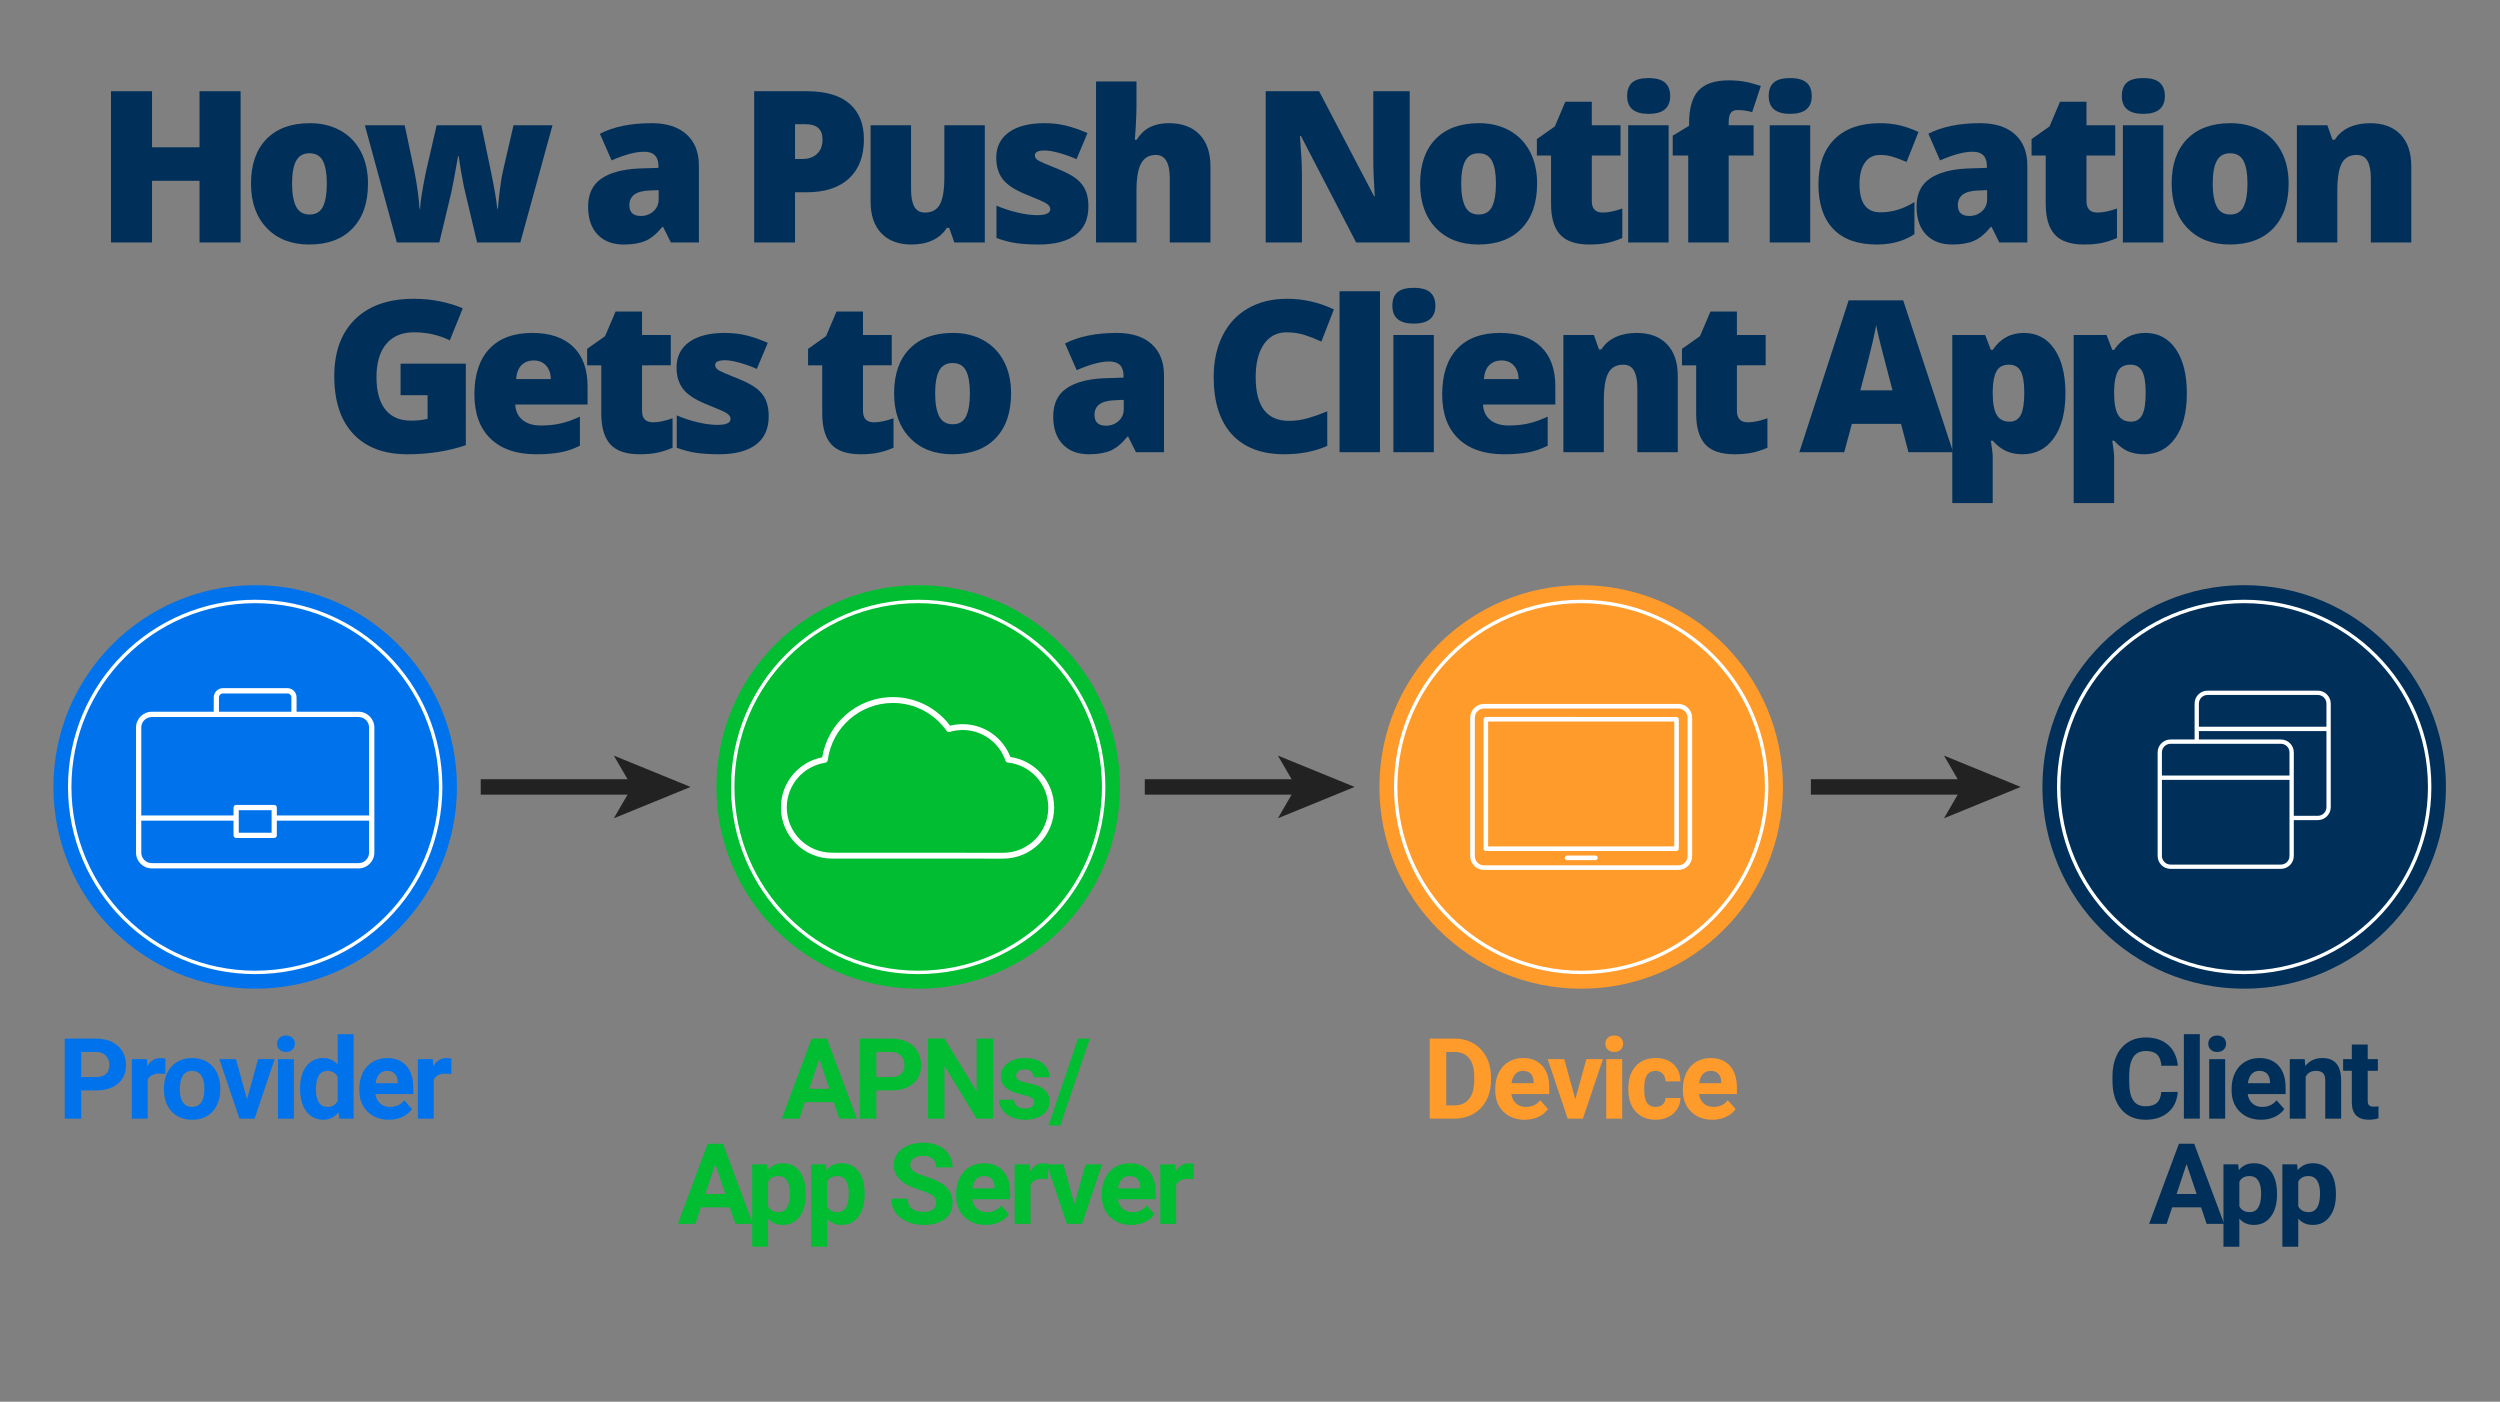 <?xml version="1.0" encoding="UTF-8" standalone="no"?>
<svg
   xmlns:dc="http://purl.org/dc/elements/1.1/"
   xmlns:cc="http://creativecommons.org/ns#"
   xmlns:rdf="http://www.w3.org/1999/02/22-rdf-syntax-ns#"
   xmlns:svg="http://www.w3.org/2000/svg"
   xmlns="http://www.w3.org/2000/svg"
   viewBox="0 0 1090.667 611.531"
   height="611.531"
   width="1090.667"
   xml:space="preserve"
   id="svg2"
   version="1.1"><rect x="0" y="0" width="1090.667" height="611.531" fill="#808080" stroke="none"/><defs
     id="defs6"><clipPath
       id="clipPath22"
       clipPathUnits="userSpaceOnUse"><path
         id="path20"
         d="M 0,458.648 H 818 V 0 H 0 Z" /></clipPath></defs><g
     transform="matrix(1.333,0,0,-1.333,0,611.531)"
     id="g10"><g
       transform="translate(78.741,379.414)"
       id="g12"><path
         id="path14"
         style="fill:#003059;fill-opacity:1;fill-rule:nonzero;stroke:none"
         d="M 0,0 H -13.44 V 20.178 H -28.98 V 0 h -13.44 v 49.496 h 13.44 v -18.35 h 15.54 v 18.35 H 0 Z" /></g><g
       id="g16"><g
         clip-path="url(#clipPath22)"
         id="g18"><g
           transform="translate(95.588,398.678)"
           id="g24"><path
             id="path26"
             style="fill:#003059;fill-opacity:1;fill-rule:nonzero;stroke:none"
             d="m 0,0 c 0,-3.296 0.44,-5.806 1.32,-7.533 0.881,-1.726 2.359,-2.59 4.435,-2.59 2.054,0 3.504,0.864 4.35,2.59 0.847,1.727 1.27,4.237 1.27,7.533 0,3.272 -0.429,5.744 -1.286,7.414 C 9.231,9.084 7.764,9.919 5.687,9.919 3.656,9.919 2.201,9.09 1.32,7.431 0.44,5.772 0,3.295 0,0 m 24.85,0 c 0,-6.275 -1.688,-11.167 -5.062,-14.676 -3.374,-3.51 -8.097,-5.265 -14.168,-5.265 -5.823,0 -10.456,1.795 -13.898,5.383 -3.442,3.589 -5.162,8.441 -5.162,14.558 0,6.251 1.687,11.109 5.061,14.574 3.374,3.465 8.108,5.197 14.202,5.197 3.769,0 7.098,-0.801 9.987,-2.403 2.889,-1.603 5.118,-3.9 6.687,-6.89 C 24.065,7.487 24.85,3.995 24.85,0" /></g><g
           transform="translate(156.143,379.414)"
           id="g28"><path
             id="path30"
             style="fill:#003059;fill-opacity:1;fill-rule:nonzero;stroke:none"
             d="M 0,0 -4.333,18.282 -5.349,23.8 -6.026,28.235 H -6.229 C -7.335,21.916 -8.08,17.932 -8.464,16.284 L -12.357,0 h -13.914 l -10.462,38.358 h 13.034 l 3.115,-14.727 c 0.993,-5.056 1.568,-9.254 1.727,-12.594 h 0.203 c 0.068,2.076 0.688,6.026 1.862,11.849 l 3.555,15.472 H 1.388 l 3.25,-15.675 c 1.038,-4.989 1.693,-8.87 1.964,-11.646 h 0.203 c 0.135,1.715 0.361,3.854 0.677,6.415 0.316,2.562 0.665,4.621 1.049,6.179 l 3.386,14.727 H 24.68 L 14.151,0 Z" /></g><g
           transform="translate(209.745,388.081)"
           id="g32"><path
             id="path34"
             style="fill:#003059;fill-opacity:1;fill-rule:nonzero;stroke:none"
             d="m 0,0 c 1.602,0 2.973,0.508 4.113,1.523 1.139,1.016 1.71,2.336 1.71,3.961 v 2.98 L 2.776,8.328 C -1.58,8.17 -3.758,6.568 -3.758,3.521 -3.758,1.173 -2.505,0 0,0 M 9.818,-8.667 7.279,-3.589 H 7.008 c -1.783,-2.212 -3.6,-3.724 -5.451,-4.536 -1.851,-0.813 -4.244,-1.219 -7.177,-1.219 -3.611,0 -6.455,1.083 -8.531,3.25 -2.078,2.167 -3.115,5.214 -3.115,9.141 0,4.085 1.422,7.126 4.266,9.124 2.843,1.997 6.962,3.12 12.356,3.369 l 6.399,0.203 v 0.541 c 0,3.16 -1.557,4.74 -4.672,4.74 -2.799,0 -6.354,-0.948 -10.664,-2.844 l -3.826,8.735 c 4.469,2.302 10.111,3.453 16.928,3.453 4.92,0 8.729,-1.219 11.426,-3.657 2.697,-2.437 4.046,-5.845 4.046,-10.224 V -8.667 Z" /></g><g
           transform="translate(260.198,406.735)"
           id="g36"><path
             id="path38"
             style="fill:#003059;fill-opacity:1;fill-rule:nonzero;stroke:none"
             d="m 0,0 h 2.438 c 2.008,0 3.605,0.564 4.79,1.693 1.185,1.128 1.777,2.685 1.777,4.672 0,3.34 -1.85,5.01 -5.551,5.01 H 0 Z m 22.548,6.433 c 0,-5.53 -1.631,-9.801 -4.892,-12.814 -3.262,-3.014 -7.894,-4.52 -13.898,-4.52 H 0 v -16.42 H -13.373 V 22.175 H 3.758 c 6.252,0 10.947,-1.365 14.084,-4.096 3.137,-2.731 4.706,-6.614 4.706,-11.646" /></g><g
           transform="translate(312.323,379.414)"
           id="g40"><path
             id="path42"
             style="fill:#003059;fill-opacity:1;fill-rule:nonzero;stroke:none"
             d="m 0,0 -1.659,4.773 h -0.779 c -1.106,-1.76 -2.646,-3.109 -4.621,-4.045 -1.975,-0.936 -4.294,-1.405 -6.957,-1.405 -4.221,0 -7.505,1.224 -9.852,3.673 -2.348,2.449 -3.521,5.908 -3.521,10.377 v 24.985 h 13.238 V 17.401 c 0,-2.505 0.355,-4.401 1.066,-5.687 0.711,-1.287 1.879,-1.93 3.504,-1.93 2.279,0 3.904,0.897 4.875,2.692 0.97,1.794 1.456,4.824 1.456,9.089 V 38.358 H 9.987 L 9.987,0 Z" /></g><g
           transform="translate(356.22,391.196)"
           id="g44"><path
             id="path46"
             style="fill:#003059;fill-opacity:1;fill-rule:nonzero;stroke:none"
             d="m 0,0 c 0,-4.108 -1.399,-7.211 -4.198,-9.311 -2.799,-2.098 -6.816,-3.148 -12.052,-3.148 -2.844,0 -5.315,0.152 -7.415,0.457 -2.099,0.305 -4.243,0.863 -6.432,1.676 V 0.271 c 2.054,-0.903 4.305,-1.648 6.754,-2.235 2.449,-0.587 4.633,-0.88 6.551,-0.88 2.866,0 4.3,0.655 4.3,1.964 0,0.677 -0.401,1.28 -1.202,1.811 -0.802,0.53 -3.132,1.563 -6.991,3.098 -3.521,1.444 -5.982,3.086 -7.38,4.926 -1.4,1.839 -2.1,4.169 -2.1,6.99 0,3.566 1.377,6.343 4.131,8.329 2.753,1.986 6.646,2.979 11.68,2.979 2.527,0 4.903,-0.276 7.126,-0.829 2.223,-0.554 4.531,-1.361 6.923,-2.421 l -3.588,-8.531 c -1.76,0.789 -3.623,1.461 -5.586,2.014 -1.964,0.553 -3.566,0.829 -4.808,0.829 -2.166,0 -3.25,-0.53 -3.25,-1.591 0,-0.655 0.378,-1.213 1.135,-1.676 0.756,-0.463 2.939,-1.404 6.55,-2.826 2.686,-1.107 4.689,-2.19 6.01,-3.251 C -2.522,7.91 -1.552,6.664 -0.931,5.23 -0.31,3.797 0,2.053 0,0" /></g><g
           transform="translate(382.852,379.414)"
           id="g48"><path
             id="path50"
             style="fill:#003059;fill-opacity:1;fill-rule:nonzero;stroke:none"
             d="m 0,0 v 20.922 c 0,5.146 -1.523,7.72 -4.57,7.72 -2.167,0 -3.764,-0.91 -4.791,-2.726 -1.027,-1.817 -1.54,-4.836 -1.54,-9.056 V 0 h -13.238 v 52.678 h 13.238 v -7.482 c 0,-3.385 -0.181,-7.244 -0.542,-11.578 h 0.61 c 1.263,1.986 2.764,3.385 4.502,4.198 1.738,0.812 3.758,1.219 6.06,1.219 4.288,0 7.623,-1.236 10.004,-3.707 2.381,-2.472 3.572,-5.931 3.572,-10.377 V 0 Z" /></g><g
           transform="translate(461.372,379.414)"
           id="g52"><path
             id="path54"
             style="fill:#003059;fill-opacity:1;fill-rule:nonzero;stroke:none"
             d="m 0,0 h -17.537 l -18.079,34.871 h -0.305 c 0.429,-5.485 0.644,-9.672 0.644,-12.56 V 0 h -11.85 v 49.496 h 17.47 l 18.011,-34.397 h 0.203 c -0.317,4.988 -0.474,8.994 -0.474,12.019 V 49.496 H 0 Z" /></g><g
           transform="translate(478.219,398.678)"
           id="g56"><path
             id="path58"
             style="fill:#003059;fill-opacity:1;fill-rule:nonzero;stroke:none"
             d="m 0,0 c 0,-3.296 0.44,-5.806 1.32,-7.533 0.881,-1.726 2.359,-2.59 4.436,-2.59 2.054,0 3.504,0.864 4.35,2.59 0.846,1.727 1.27,4.237 1.27,7.533 0,3.272 -0.43,5.744 -1.287,7.414 C 9.231,9.084 7.765,9.919 5.688,9.919 3.657,9.919 2.201,9.09 1.32,7.431 0.44,5.772 0,3.295 0,0 m 24.85,0 c 0,-6.275 -1.688,-11.167 -5.061,-14.676 -3.375,-3.51 -8.098,-5.265 -14.169,-5.265 -5.823,0 -10.456,1.795 -13.897,5.383 -3.443,3.589 -5.163,8.441 -5.163,14.558 0,6.251 1.687,11.109 5.061,14.574 3.374,3.465 8.108,5.197 14.202,5.197 3.77,0 7.099,-0.801 9.988,-2.403 2.888,-1.603 5.117,-3.9 6.686,-6.89 C 24.065,7.487 24.85,3.995 24.85,0" /></g><g
           transform="translate(524.555,389.198)"
           id="g60"><path
             id="path62"
             style="fill:#003059;fill-opacity:1;fill-rule:nonzero;stroke:none"
             d="M 0,0 C 1.782,0 3.915,0.44 6.398,1.32 V -8.329 C 4.615,-9.096 2.916,-9.644 1.303,-9.97 c -1.614,-0.327 -3.504,-0.491 -5.67,-0.491 -4.447,0 -7.652,1.088 -9.615,3.267 -1.964,2.177 -2.946,5.524 -2.946,10.038 v 15.81 h -4.638 v 5.383 l 5.891,4.164 3.419,8.058 h 8.667 v -7.685 h 9.411 v -9.92 H -3.589 V 3.724 C -3.589,1.241 -2.393,0 0,0" /></g><path
           id="path64"
           style="fill:#003059;fill-opacity:1;fill-rule:nonzero;stroke:none"
           d="M 546.107,379.414 H 532.87 v 38.358 h 13.237 z m -13.575,47.905 c 0,1.986 0.553,3.464 1.658,4.435 1.107,0.97 2.89,1.456 5.35,1.456 2.46,0 4.254,-0.497 5.383,-1.49 1.129,-0.993 1.692,-2.46 1.692,-4.401 0,-3.882 -2.358,-5.823 -7.075,-5.823 -4.672,0 -7.008,1.941 -7.008,5.823" /><path
           id="path66"
           style="fill:#003059;fill-opacity:1;fill-rule:nonzero;stroke:none"
           d="m 592.443,379.414 h -13.237 v 38.358 h 13.237 z m -13.575,47.905 c 0,1.986 0.553,3.464 1.658,4.435 1.106,0.97 2.889,1.456 5.35,1.456 2.46,0 4.254,-0.497 5.383,-1.49 1.128,-0.993 1.692,-2.46 1.692,-4.401 0,-3.882 -2.358,-5.823 -7.075,-5.823 -4.672,0 -7.008,1.941 -7.008,5.823 m -4.943,-19.466 h -8.159 v -28.439 h -13.238 v 28.439 h -5.078 v 6.5 l 5.35,3.25 v 0.643 c 0,5.055 1.032,8.689 3.097,10.901 2.065,2.212 5.377,3.318 9.937,3.318 1.76,0 3.424,-0.135 4.993,-0.406 1.569,-0.271 3.391,-0.745 5.468,-1.422 l -2.844,-8.566 c -1.625,0.451 -3.217,0.678 -4.773,0.678 -1.016,0 -1.756,-0.311 -2.218,-0.932 -0.463,-0.621 -0.694,-1.63 -0.694,-3.029 v -1.016 h 8.159 z" /><g
           transform="translate(614.269,378.737)"
           id="g68"><path
             id="path70"
             style="fill:#003059;fill-opacity:1;fill-rule:nonzero;stroke:none"
             d="m 0,0 c -6.275,0 -11.032,1.693 -14.271,5.079 -3.239,3.385 -4.858,8.249 -4.858,14.591 0,6.365 1.749,11.296 5.248,14.794 3.498,3.499 8.475,5.248 14.93,5.248 4.446,0 8.634,-0.971 12.56,-2.911 L 9.716,27.017 c -1.603,0.699 -3.081,1.257 -4.435,1.675 -1.354,0.418 -2.765,0.627 -4.232,0.627 -2.145,0 -3.803,-0.836 -4.977,-2.506 -1.174,-1.67 -1.76,-4.028 -1.76,-7.075 0,-6.14 2.268,-9.209 6.805,-9.209 3.881,0 7.606,1.128 11.172,3.386 V 3.386 C 8.881,1.128 4.784,0 0,0" /></g><g
           transform="translate(644.523,388.081)"
           id="g72"><path
             id="path74"
             style="fill:#003059;fill-opacity:1;fill-rule:nonzero;stroke:none"
             d="m 0,0 c 1.603,0 2.974,0.508 4.113,1.523 1.14,1.016 1.71,2.336 1.71,3.961 v 2.98 L 2.776,8.328 C -1.58,8.17 -3.758,6.568 -3.758,3.521 -3.758,1.173 -2.506,0 0,0 M 9.817,-8.667 7.278,-3.589 H 7.008 C 5.225,-5.801 3.407,-7.313 1.558,-8.125 -0.294,-8.938 -2.687,-9.344 -5.62,-9.344 c -3.611,0 -6.455,1.083 -8.531,3.25 -2.078,2.167 -3.116,5.214 -3.116,9.141 0,4.085 1.422,7.126 4.267,9.124 2.844,1.997 6.962,3.12 12.356,3.369 l 6.399,0.203 v 0.541 c 0,3.16 -1.557,4.74 -4.672,4.74 -2.799,0 -6.354,-0.948 -10.664,-2.844 l -3.825,8.735 c 4.468,2.302 10.11,3.453 16.927,3.453 4.919,0 8.729,-1.219 11.426,-3.657 2.697,-2.437 4.045,-5.845 4.045,-10.224 V -8.667 Z" /></g><g
           transform="translate(686.457,389.198)"
           id="g76"><path
             id="path78"
             style="fill:#003059;fill-opacity:1;fill-rule:nonzero;stroke:none"
             d="M 0,0 C 1.782,0 3.915,0.44 6.398,1.32 V -8.329 C 4.615,-9.096 2.916,-9.644 1.303,-9.97 c -1.614,-0.327 -3.504,-0.491 -5.67,-0.491 -4.447,0 -7.652,1.088 -9.615,3.267 -1.964,2.177 -2.946,5.524 -2.946,10.038 v 15.81 h -4.638 v 5.383 l 5.891,4.164 3.419,8.058 h 8.667 v -7.685 h 9.411 v -9.92 H -3.589 V 3.724 C -3.589,1.241 -2.393,0 0,0" /></g><path
           id="path80"
           style="fill:#003059;fill-opacity:1;fill-rule:nonzero;stroke:none"
           d="m 708.01,379.414 h -13.237 v 38.358 h 13.237 z m -13.575,47.905 c 0,1.986 0.552,3.464 1.658,4.435 1.106,0.97 2.889,1.456 5.349,1.456 2.46,0 4.254,-0.497 5.383,-1.49 1.129,-0.993 1.693,-2.46 1.693,-4.401 0,-3.882 -2.359,-5.823 -7.076,-5.823 -4.671,0 -7.007,1.941 -7.007,5.823" /><g
           transform="translate(724.18,398.678)"
           id="g82"><path
             id="path84"
             style="fill:#003059;fill-opacity:1;fill-rule:nonzero;stroke:none"
             d="m 0,0 c 0,-3.296 0.44,-5.806 1.32,-7.533 0.881,-1.726 2.359,-2.59 4.436,-2.59 2.054,0 3.504,0.864 4.35,2.59 0.846,1.727 1.27,4.237 1.27,7.533 0,3.272 -0.43,5.744 -1.287,7.414 C 9.231,9.084 7.765,9.919 5.688,9.919 3.657,9.919 2.201,9.09 1.32,7.431 0.44,5.772 0,3.295 0,0 m 24.85,0 c 0,-6.275 -1.688,-11.167 -5.061,-14.676 -3.375,-3.51 -8.098,-5.265 -14.169,-5.265 -5.823,0 -10.456,1.795 -13.897,5.383 -3.443,3.589 -5.163,8.441 -5.163,14.558 0,6.251 1.687,11.109 5.061,14.574 3.374,3.465 8.108,5.197 14.202,5.197 3.77,0 7.099,-0.801 9.988,-2.403 2.888,-1.603 5.117,-3.9 6.686,-6.89 C 24.065,7.487 24.85,3.995 24.85,0" /></g><g
           transform="translate(775.932,379.414)"
           id="g86"><path
             id="path88"
             style="fill:#003059;fill-opacity:1;fill-rule:nonzero;stroke:none"
             d="m 0,0 v 20.922 c 0,2.551 -0.366,4.474 -1.1,5.773 -0.734,1.297 -1.913,1.947 -3.538,1.947 -2.234,0 -3.848,-0.892 -4.841,-2.675 -0.994,-1.783 -1.49,-4.842 -1.49,-9.175 V 0 h -13.237 v 38.358 h 9.987 l 1.659,-4.74 h 0.779 c 1.129,1.805 2.691,3.16 4.689,4.063 1.997,0.902 4.293,1.354 6.889,1.354 4.243,0 7.544,-1.23 9.903,-3.69 2.358,-2.461 3.537,-5.925 3.537,-10.394 L 13.237,0 Z" /></g><g
           transform="translate(131.102,339.748)"
           id="g90"><path
             id="path92"
             style="fill:#003059;fill-opacity:1;fill-rule:nonzero;stroke:none"
             d="m 0,0 h 21.362 v -26.678 c -5.8,-1.986 -12.176,-2.979 -19.128,-2.979 -7.629,0 -13.525,2.212 -17.689,6.636 -4.164,4.423 -6.246,10.731 -6.246,18.924 0,7.99 2.279,14.208 6.839,18.655 4.558,4.446 10.946,6.669 19.161,6.669 3.115,0 6.055,-0.293 8.82,-0.88 2.764,-0.587 5.173,-1.332 7.228,-2.235 L 16.115,7.617 c -3.567,1.761 -7.482,2.641 -11.748,2.641 -3.905,0 -6.923,-1.27 -9.056,-3.809 -2.133,-2.539 -3.199,-6.167 -3.199,-10.884 0,-4.627 0.965,-8.154 2.894,-10.58 1.93,-2.426 4.711,-3.639 8.346,-3.639 1.985,0 3.814,0.191 5.484,0.575 v 7.753 H 0 Z" /></g><g
           transform="translate(174.662,340.797)"
           id="g94"><path
             id="path96"
             style="fill:#003059;fill-opacity:1;fill-rule:nonzero;stroke:none"
             d="M 0,0 C -1.558,0 -2.861,-0.491 -3.91,-1.473 -4.96,-2.455 -5.575,-3.995 -5.755,-6.094 H 5.62 C 5.574,-4.243 5.05,-2.765 4.045,-1.659 3.041,-0.553 1.693,0 0,0 m 0.779,-30.707 c -6.388,0 -11.348,1.699 -14.88,5.096 -3.532,3.396 -5.298,8.232 -5.298,14.507 0,6.477 1.636,11.448 4.909,14.913 3.272,3.464 7.944,5.196 14.016,5.196 5.778,0 10.241,-1.506 13.39,-4.519 3.148,-3.013 4.722,-7.352 4.722,-13.017 v -5.891 H -6.026 c 0.089,-2.144 0.874,-3.826 2.353,-5.044 1.478,-1.22 3.492,-1.829 6.043,-1.829 2.324,0 4.463,0.22 6.415,0.66 1.952,0.441 4.068,1.191 6.348,2.252 v -9.513 c -2.077,-1.062 -4.22,-1.795 -6.432,-2.201 -2.213,-0.406 -4.853,-0.61 -7.922,-0.61" /></g><g
           transform="translate(213.718,320.552)"
           id="g98"><path
             id="path100"
             style="fill:#003059;fill-opacity:1;fill-rule:nonzero;stroke:none"
             d="M 0,0 C 1.783,0 3.916,0.44 6.399,1.32 V -8.329 C 4.616,-9.096 2.917,-9.644 1.304,-9.97 c -1.615,-0.327 -3.505,-0.491 -5.671,-0.491 -4.447,0 -7.652,1.088 -9.615,3.267 -1.964,2.177 -2.945,5.524 -2.945,10.038 v 15.81 h -4.638 v 5.383 l 5.89,4.164 3.42,8.058 h 8.667 v -7.685 h 9.411 v -9.92 H -3.588 V 3.724 C -3.588,1.241 -2.393,0 0,0" /></g><g
           transform="translate(251.589,322.549)"
           id="g102"><path
             id="path104"
             style="fill:#003059;fill-opacity:1;fill-rule:nonzero;stroke:none"
             d="m 0,0 c 0,-4.108 -1.399,-7.211 -4.198,-9.311 -2.799,-2.098 -6.816,-3.148 -12.052,-3.148 -2.844,0 -5.315,0.152 -7.415,0.457 -2.099,0.305 -4.243,0.863 -6.432,1.676 V 0.271 c 2.054,-0.903 4.305,-1.648 6.754,-2.235 2.449,-0.587 4.633,-0.88 6.551,-0.88 2.866,0 4.3,0.655 4.3,1.964 0,0.677 -0.401,1.28 -1.202,1.811 -0.802,0.53 -3.132,1.563 -6.991,3.098 -3.521,1.444 -5.982,3.086 -7.38,4.926 -1.4,1.839 -2.1,4.169 -2.1,6.99 0,3.566 1.377,6.343 4.131,8.329 2.753,1.986 6.646,2.979 11.68,2.979 2.527,0 4.903,-0.276 7.126,-0.829 2.223,-0.554 4.531,-1.361 6.923,-2.421 l -3.588,-8.531 c -1.76,0.789 -3.623,1.461 -5.586,2.014 -1.964,0.553 -3.566,0.829 -4.808,0.829 -2.166,0 -3.25,-0.53 -3.25,-1.591 0,-0.655 0.378,-1.213 1.135,-1.676 0.756,-0.463 2.939,-1.404 6.55,-2.826 2.686,-1.107 4.689,-2.19 6.01,-3.251 C -2.522,7.91 -1.552,6.664 -0.931,5.23 -0.31,3.797 0,2.053 0,0" /></g><g
           transform="translate(286.03,320.552)"
           id="g106"><path
             id="path108"
             style="fill:#003059;fill-opacity:1;fill-rule:nonzero;stroke:none"
             d="M 0,0 C 1.783,0 3.916,0.44 6.399,1.32 V -8.329 C 4.616,-9.096 2.917,-9.644 1.304,-9.97 c -1.615,-0.327 -3.505,-0.491 -5.671,-0.491 -4.447,0 -7.652,1.088 -9.615,3.267 -1.964,2.177 -2.945,5.524 -2.945,10.038 v 15.81 h -4.638 v 5.383 l 5.89,4.164 3.42,8.058 h 8.667 v -7.685 h 9.411 v -9.92 H -3.588 V 3.724 C -3.588,1.241 -2.393,0 0,0" /></g><g
           transform="translate(306.06,330.031)"
           id="g110"><path
             id="path112"
             style="fill:#003059;fill-opacity:1;fill-rule:nonzero;stroke:none"
             d="m 0,0 c 0,-3.296 0.44,-5.806 1.32,-7.533 0.881,-1.726 2.359,-2.59 4.435,-2.59 2.054,0 3.504,0.864 4.35,2.59 0.847,1.727 1.27,4.237 1.27,7.533 0,3.272 -0.429,5.744 -1.286,7.414 C 9.231,9.084 7.764,9.919 5.687,9.919 3.656,9.919 2.201,9.09 1.32,7.431 0.44,5.772 0,3.295 0,0 m 24.85,0 c 0,-6.275 -1.688,-11.167 -5.062,-14.676 -3.374,-3.51 -8.097,-5.265 -14.168,-5.265 -5.823,0 -10.456,1.795 -13.898,5.383 -3.442,3.589 -5.162,8.441 -5.162,14.558 0,6.251 1.687,11.109 5.061,14.574 3.374,3.465 8.108,5.197 14.202,5.197 3.769,0 7.098,-0.801 9.987,-2.403 2.889,-1.603 5.118,-3.9 6.687,-6.89 C 24.065,7.487 24.85,3.995 24.85,0" /></g><g
           transform="translate(361.964,319.435)"
           id="g114"><path
             id="path116"
             style="fill:#003059;fill-opacity:1;fill-rule:nonzero;stroke:none"
             d="m 0,0 c 1.602,0 2.973,0.508 4.113,1.523 1.139,1.016 1.71,2.336 1.71,3.961 v 2.98 L 2.776,8.328 C -1.58,8.17 -3.758,6.568 -3.758,3.521 -3.758,1.173 -2.505,0 0,0 M 9.818,-8.667 7.279,-3.589 H 7.008 c -1.783,-2.212 -3.6,-3.724 -5.451,-4.536 -1.851,-0.813 -4.244,-1.219 -7.177,-1.219 -3.611,0 -6.455,1.083 -8.531,3.25 -2.078,2.167 -3.115,5.214 -3.115,9.141 0,4.085 1.422,7.126 4.266,9.124 2.843,1.997 6.962,3.12 12.356,3.369 l 6.399,0.203 v 0.541 c 0,3.16 -1.557,4.74 -4.672,4.74 -2.799,0 -6.354,-0.948 -10.664,-2.844 l -3.826,8.735 c 4.469,2.302 10.111,3.453 16.928,3.453 4.92,0 8.729,-1.219 11.426,-3.657 2.697,-2.437 4.046,-5.845 4.046,-10.224 V -8.667 Z" /></g><g
           transform="translate(421.084,350.005)"
           id="g118"><path
             id="path120"
             style="fill:#003059;fill-opacity:1;fill-rule:nonzero;stroke:none"
             d="m 0,0 c -3.182,0 -5.664,-1.303 -7.447,-3.91 -1.783,-2.607 -2.676,-6.201 -2.676,-10.783 0,-9.525 3.623,-14.286 10.869,-14.286 2.188,0 4.311,0.304 6.363,0.914 2.055,0.609 4.12,1.342 6.196,2.2 v -11.308 c -4.129,-1.828 -8.801,-2.742 -14.016,-2.742 -7.471,0 -13.198,2.167 -17.181,6.5 -3.983,4.334 -5.975,10.597 -5.975,18.79 0,5.123 0.965,9.626 2.894,13.508 1.93,3.882 4.706,6.867 8.328,8.954 3.624,2.088 7.883,3.132 12.782,3.132 5.347,0 10.461,-1.162 15.336,-3.487 L 11.375,-3.047 C 9.547,-2.189 7.719,-1.467 5.891,-0.88 4.062,-0.293 2.1,0 0,0" /></g><path
           id="path122"
           style="fill:#003059;fill-opacity:1;fill-rule:nonzero;stroke:none"
           d="m 451.644,310.768 h -13.237 v 52.678 h 13.237 z" /><path
           id="path124"
           style="fill:#003059;fill-opacity:1;fill-rule:nonzero;stroke:none"
           d="m 469.27,310.768 h -13.237 v 38.358 h 13.237 z m -13.576,47.904 c 0,1.986 0.553,3.465 1.659,4.435 1.106,0.971 2.889,1.456 5.349,1.456 2.46,0 4.254,-0.497 5.383,-1.489 1.129,-0.994 1.692,-2.461 1.692,-4.402 0,-3.882 -2.358,-5.822 -7.075,-5.822 -4.672,0 -7.008,1.94 -7.008,5.822" /><g
           transform="translate(491.398,340.797)"
           id="g126"><path
             id="path128"
             style="fill:#003059;fill-opacity:1;fill-rule:nonzero;stroke:none"
             d="M 0,0 C -1.558,0 -2.86,-0.491 -3.91,-1.473 -4.96,-2.455 -5.575,-3.995 -5.756,-6.094 H 5.62 C 5.574,-4.243 5.05,-2.765 4.046,-1.659 3.041,-0.553 1.692,0 0,0 m 0.778,-30.707 c -6.387,0 -11.346,1.699 -14.879,5.096 -3.532,3.396 -5.298,8.232 -5.298,14.507 0,6.477 1.636,11.448 4.909,14.913 3.272,3.464 7.944,5.196 14.016,5.196 5.778,0 10.242,-1.506 13.39,-4.519 3.148,-3.013 4.723,-7.352 4.723,-13.017 v -5.891 H -6.026 c 0.089,-2.144 0.874,-3.826 2.352,-5.044 1.479,-1.22 3.493,-1.829 6.044,-1.829 2.324,0 4.463,0.22 6.415,0.66 1.952,0.441 4.069,1.191 6.348,2.252 v -9.513 c -2.076,-1.062 -4.221,-1.795 -6.433,-2.201 -2.212,-0.406 -4.852,-0.61 -7.922,-0.61" /></g><g
           transform="translate(535.871,310.768)"
           id="g130"><path
             id="path132"
             style="fill:#003059;fill-opacity:1;fill-rule:nonzero;stroke:none"
             d="m 0,0 v 20.922 c 0,2.551 -0.366,4.474 -1.1,5.773 -0.734,1.297 -1.913,1.947 -3.538,1.947 -2.234,0 -3.848,-0.892 -4.841,-2.675 -0.994,-1.783 -1.49,-4.842 -1.49,-9.175 V 0 h -13.237 v 38.358 h 9.987 l 1.659,-4.74 h 0.779 c 1.129,1.805 2.691,3.16 4.689,4.063 1.997,0.902 4.293,1.354 6.889,1.354 4.243,0 7.544,-1.23 9.903,-3.69 2.358,-2.461 3.537,-5.925 3.537,-10.394 L 13.237,0 Z" /></g><g
           transform="translate(572.051,320.552)"
           id="g134"><path
             id="path136"
             style="fill:#003059;fill-opacity:1;fill-rule:nonzero;stroke:none"
             d="M 0,0 C 1.782,0 3.915,0.44 6.398,1.32 V -8.329 C 4.615,-9.096 2.916,-9.644 1.303,-9.97 c -1.614,-0.327 -3.504,-0.491 -5.67,-0.491 -4.447,0 -7.652,1.088 -9.615,3.267 -1.964,2.177 -2.946,5.524 -2.946,10.038 v 15.81 h -4.638 v 5.383 l 5.891,4.164 3.419,8.058 h 8.667 v -7.685 h 9.411 v -9.92 H -3.589 V 3.724 C -3.589,1.241 -2.393,0 0,0" /></g><g
           transform="translate(619.389,331.013)"
           id="g138"><path
             id="path140"
             style="fill:#003059;fill-opacity:1;fill-rule:nonzero;stroke:none"
             d="m 0,0 -2.133,8.125 c -0.496,1.806 -1.099,4.142 -1.81,7.008 C -4.654,18 -5.123,20.054 -5.349,21.295 -5.552,20.144 -5.953,18.248 -6.551,15.607 -7.148,12.967 -8.475,7.764 -10.528,0 Z m 5.214,-20.245 -2.438,9.276 h -16.081 l -2.505,-9.276 h -14.693 l 16.149,49.699 H 3.487 L 19.84,-20.245 Z" /></g><g
           transform="translate(657.532,339.409)"
           id="g142"><path
             id="path144"
             style="fill:#003059;fill-opacity:1;fill-rule:nonzero;stroke:none"
             d="M 0,0 C -1.941,0 -3.301,-0.694 -4.08,-2.083 -4.858,-3.47 -5.282,-5.53 -5.35,-8.261 v -1.05 c 0,-3.295 0.441,-5.676 1.321,-7.143 0.881,-1.467 2.268,-2.2 4.164,-2.2 1.693,0 2.923,0.728 3.69,2.183 0.767,1.456 1.152,3.865 1.152,7.228 0,3.295 -0.385,5.66 -1.152,7.093 C 3.058,-0.717 1.782,0 0,0 m 4.435,-29.319 c -1.942,0 -3.679,0.322 -5.214,0.965 -1.535,0.644 -3.059,1.8 -4.571,3.47 h -0.609 c 0.406,-2.686 0.609,-4.355 0.609,-5.01 V -45.298 H -18.587 V 9.716 h 10.766 l 1.862,-4.875 h 0.609 c 2.46,3.701 5.858,5.552 10.191,5.552 4.243,0 7.572,-1.76 9.987,-5.281 2.415,-3.521 3.622,-8.351 3.622,-14.49 0,-6.185 -1.258,-11.054 -3.774,-14.608 -2.517,-3.556 -5.931,-5.333 -10.241,-5.333" /></g><g
           transform="translate(697.266,339.409)"
           id="g146"><path
             id="path148"
             style="fill:#003059;fill-opacity:1;fill-rule:nonzero;stroke:none"
             d="M 0,0 C -1.941,0 -3.301,-0.694 -4.08,-2.083 -4.858,-3.47 -5.282,-5.53 -5.35,-8.261 v -1.05 c 0,-3.295 0.441,-5.676 1.321,-7.143 0.881,-1.467 2.268,-2.2 4.164,-2.2 1.693,0 2.923,0.728 3.69,2.183 0.767,1.456 1.152,3.865 1.152,7.228 0,3.295 -0.385,5.66 -1.152,7.093 C 3.058,-0.717 1.782,0 0,0 m 4.435,-29.319 c -1.942,0 -3.679,0.322 -5.214,0.965 -1.535,0.644 -3.059,1.8 -4.571,3.47 h -0.609 c 0.406,-2.686 0.609,-4.355 0.609,-5.01 V -45.298 H -18.587 V 9.716 h 10.766 l 1.862,-4.875 h 0.609 c 2.46,3.701 5.858,5.552 10.191,5.552 4.243,0 7.572,-1.76 9.987,-5.281 2.415,-3.521 3.622,-8.351 3.622,-14.49 0,-6.185 -1.258,-11.054 -3.774,-14.608 -2.517,-3.556 -5.931,-5.333 -10.241,-5.333" /></g><g
           transform="translate(26.577,106.259)"
           id="g150"><path
             id="path152"
             style="fill:#0073ec;fill-opacity:1;fill-rule:nonzero;stroke:none"
             d="M 0,0 H 4.824 C 6.251,0 7.34,0.336 8.09,1.008 8.84,1.68 9.215,2.64 9.215,3.888 9.215,5.171 8.837,6.209 8.081,7.001 7.325,7.793 6.281,8.201 4.95,8.225 H 0 Z m 0,-4.373 v -9.233 H -5.399 V 12.599 H 4.824 c 1.967,0 3.698,-0.36 5.192,-1.08 1.494,-0.72 2.642,-1.743 3.446,-3.069 0.804,-1.326 1.206,-2.834 1.206,-4.526 0,-2.568 -0.879,-4.593 -2.636,-6.074 -1.758,-1.482 -4.191,-2.223 -7.299,-2.223 z" /></g><g
           transform="translate(54.079,107.249)"
           id="g154"><path
             id="path156"
             style="fill:#0073ec;fill-opacity:1;fill-rule:nonzero;stroke:none"
             d="m 0,0 c -0.708,0.096 -1.332,0.144 -1.872,0.144 -1.968,0 -3.257,-0.666 -3.869,-1.998 v -12.742 h -5.202 V 4.877 h 4.914 l 0.144,-2.321 c 1.044,1.787 2.489,2.681 4.337,2.681 0.576,0 1.116,-0.078 1.62,-0.234 z" /></g><g
           transform="translate(58.85,102.2)"
           id="g158"><path
             id="path160"
             style="fill:#0073ec;fill-opacity:1;fill-rule:nonzero;stroke:none"
             d="m 0,0 c 0,-1.851 0.348,-3.266 1.044,-4.245 0.696,-0.979 1.692,-1.469 2.987,-1.469 1.261,0 2.244,0.484 2.952,1.451 0.708,0.968 1.062,2.514 1.062,4.641 0,1.815 -0.354,3.221 -1.062,4.219 C 6.275,5.594 5.279,6.093 3.996,6.093 2.724,6.093 1.74,5.597 1.044,4.605 0.348,3.614 0,2.079 0,0 m -5.201,0.369 c 0,1.932 0.371,3.654 1.116,5.166 0.743,1.511 1.814,2.681 3.212,3.509 1.398,0.828 3.02,1.242 4.869,1.242 2.627,0 4.772,-0.804 6.434,-2.411 1.661,-1.609 2.588,-3.792 2.78,-6.552 l 0.036,-1.332 c 0,-2.987 -0.834,-5.384 -2.501,-7.19 -1.668,-1.805 -3.906,-2.708 -6.714,-2.708 -2.807,0 -5.048,0.9 -6.721,2.699 -1.674,1.8 -2.511,4.248 -2.511,7.343 z" /></g><g
           transform="translate(80.844,99.006)"
           id="g162"><path
             id="path164"
             style="fill:#0073ec;fill-opacity:1;fill-rule:nonzero;stroke:none"
             d="M 0,0 3.618,13.121 H 9.053 L 2.484,-6.353 h -4.967 l -6.57,19.474 h 5.436 z" /></g><path
           id="path166"
           style="fill:#0073ec;fill-opacity:1;fill-rule:nonzero;stroke:none"
           d="m 96.197,92.653 h -5.219 v 19.474 h 5.219 z m -5.525,24.513 c 0,0.779 0.261,1.421 0.783,1.925 0.522,0.504 1.233,0.756 2.133,0.756 0.888,0 1.596,-0.252 2.123,-0.756 0.528,-0.504 0.792,-1.146 0.792,-1.925 0,-0.792 -0.267,-1.44 -0.8,-1.944 -0.535,-0.504 -1.24,-0.756 -2.115,-0.756 -0.876,0 -1.581,0.252 -2.115,0.756 -0.534,0.504 -0.801,1.152 -0.801,1.944" /><g
           transform="translate(103.398,102.164)"
           id="g168"><path
             id="path170"
             style="fill:#0073ec;fill-opacity:1;fill-rule:nonzero;stroke:none"
             d="m 0,0 c 0,-1.832 0.318,-3.236 0.954,-4.213 0.636,-0.976 1.56,-1.464 2.772,-1.464 1.607,0 2.741,0.68 3.401,2.043 v 7.72 C 6.479,5.448 5.357,6.129 3.762,6.129 1.253,6.129 0,4.086 0,0 m -5.201,0.37 c 0,3.035 0.68,5.453 2.042,7.253 1.362,1.8 3.225,2.7 5.589,2.7 1.895,0 3.461,-0.708 4.697,-2.124 v 9.935 h 5.219 V -9.511 H 7.649 l -0.252,2.07 c -1.296,-1.62 -2.964,-2.43 -5.003,-2.43 -2.292,0 -4.131,0.903 -5.517,2.709 -1.385,1.806 -2.078,4.316 -2.078,7.532" /></g><g
           transform="translate(126.67,108.293)"
           id="g172"><path
             id="path174"
             style="fill:#0073ec;fill-opacity:1;fill-rule:nonzero;stroke:none"
             d="M 0,0 C -1.032,0 -1.869,-0.35 -2.511,-1.049 -3.153,-1.748 -3.563,-2.748 -3.744,-4.05 h 7.236 v 0.416 C 3.467,-2.477 3.155,-1.582 2.556,-0.949 1.956,-0.316 1.104,0 0,0 m 0.594,-16 c -2.856,0 -5.18,0.875 -6.974,2.627 -1.794,1.752 -2.691,4.086 -2.691,7.001 v 0.505 c 0,1.955 0.378,3.704 1.134,5.246 0.756,1.541 1.827,2.729 3.212,3.563 1.386,0.834 2.967,1.251 4.743,1.251 2.664,0 4.76,-0.84 6.29,-2.52 1.53,-1.679 2.295,-4.061 2.295,-7.145 v -2.123 h -12.4 c 0.167,-1.272 0.674,-2.292 1.52,-3.06 0.846,-0.768 1.917,-1.152 3.213,-1.152 2.003,0 3.569,0.726 4.697,2.178 l 2.556,-2.862 C 7.409,-13.595 6.353,-14.456 5.021,-15.073 3.689,-15.691 2.214,-16 0.594,-16" /></g><g
           transform="translate(147.693,107.249)"
           id="g176"><path
             id="path178"
             style="fill:#0073ec;fill-opacity:1;fill-rule:nonzero;stroke:none"
             d="m 0,0 c -0.708,0.096 -1.332,0.144 -1.872,0.144 -1.968,0 -3.257,-0.666 -3.869,-1.998 v -12.742 h -5.202 V 4.877 h 4.914 l 0.144,-2.321 c 1.044,1.787 2.489,2.681 4.337,2.681 0.576,0 1.116,-0.078 1.62,-0.234 z" /></g><g
           transform="translate(264.866,102.426)"
           id="g180"><path
             id="path182"
             style="fill:#00bd32;fill-opacity:1;fill-rule:nonzero;stroke:none"
             d="M 0,0 H 6.551 L 3.257,9.809 Z m 8.009,-4.374 h -9.467 l -1.8,-5.399 H -8.999 L 0.756,16.432 H 5.759 L 15.568,-9.773 H 9.827 Z" /></g><g
           transform="translate(286.806,106.259)"
           id="g184"><path
             id="path186"
             style="fill:#00bd32;fill-opacity:1;fill-rule:nonzero;stroke:none"
             d="M 0,0 H 4.824 C 6.251,0 7.34,0.336 8.09,1.008 8.84,1.68 9.215,2.64 9.215,3.888 9.215,5.171 8.837,6.209 8.081,7.001 7.325,7.793 6.281,8.201 4.95,8.225 H 0 Z m 0,-4.373 v -9.233 H -5.399 V 12.599 H 4.824 c 1.967,0 3.698,-0.36 5.192,-1.08 1.494,-0.72 2.642,-1.743 3.446,-3.069 0.804,-1.326 1.206,-2.834 1.206,-4.526 0,-2.568 -0.879,-4.593 -2.636,-6.074 -1.758,-1.482 -4.191,-2.223 -7.299,-2.223 z" /></g><g
           transform="translate(325.017,92.653)"
           id="g188"><path
             id="path190"
             style="fill:#00bd32;fill-opacity:1;fill-rule:nonzero;stroke:none"
             d="M 0,0 H -5.399 L -15.91,17.242 V 0 h -5.399 v 26.205 h 5.399 L -5.381,8.927 V 26.205 H 0 Z" /></g><g
           transform="translate(338.462,98.034)"
           id="g192"><path
             id="path194"
             style="fill:#00bd32;fill-opacity:1;fill-rule:nonzero;stroke:none"
             d="m 0,0 c 0,0.636 -0.315,1.137 -0.945,1.503 -0.63,0.366 -1.641,0.693 -3.033,0.98 -4.631,0.973 -6.947,2.94 -6.947,5.904 0,1.728 0.717,3.17 2.151,4.328 1.434,1.158 3.309,1.737 5.624,1.737 2.472,0 4.448,-0.582 5.931,-1.746 1.481,-1.164 2.222,-2.675 2.222,-4.535 h -5.201 c 0,0.744 -0.24,1.359 -0.72,1.845 -0.48,0.485 -1.23,0.729 -2.249,0.729 -0.876,0 -1.555,-0.199 -2.034,-0.595 -0.481,-0.395 -0.72,-0.9 -0.72,-1.511 0,-0.576 0.273,-1.041 0.818,-1.395 C -4.557,6.89 -3.636,6.584 -2.34,6.326 -1.044,6.068 0.048,5.777 0.936,5.453 3.683,4.445 5.057,2.7 5.057,0.216 5.057,-1.56 4.295,-2.997 2.771,-4.095 1.248,-5.192 -0.72,-5.741 -3.132,-5.741 c -1.632,0 -3.08,0.291 -4.346,0.872 -1.266,0.582 -2.259,1.38 -2.979,2.394 -0.72,1.014 -1.08,2.109 -1.08,3.285 h 4.932 c 0.047,-0.924 0.39,-1.632 1.025,-2.124 0.637,-0.492 1.488,-0.738 2.556,-0.738 0.996,0 1.749,0.189 2.259,0.567 C -0.255,-1.107 0,-0.612 0,0" /></g><g
           transform="translate(347.031,90.403)"
           id="g196"><path
             id="path198"
             style="fill:#00bd32;fill-opacity:1;fill-rule:nonzero;stroke:none"
             d="M 0,0 H -3.87 L 5.777,28.454 H 9.646 Z" /></g><g
           transform="translate(230.847,67.997)"
           id="g200"><path
             id="path202"
             style="fill:#00bd32;fill-opacity:1;fill-rule:nonzero;stroke:none"
             d="M 0,0 H 6.551 L 3.257,9.809 Z m 8.009,-4.374 h -9.467 l -1.8,-5.399 H -8.999 L 0.756,16.432 H 5.759 L 15.568,-9.773 H 9.827 Z" /></g><g
           transform="translate(258.51,68.177)"
           id="g204"><path
             id="path206"
             style="fill:#00bd32;fill-opacity:1;fill-rule:nonzero;stroke:none"
             d="m 0,0 c 0,1.817 -0.321,3.219 -0.963,4.207 -0.642,0.986 -1.575,1.48 -2.799,1.48 -1.632,0 -2.753,-0.626 -3.365,-1.877 V -4.188 C -6.491,-5.476 -5.357,-6.12 -3.726,-6.12 -1.242,-6.12 0,-4.08 0,0 m 5.201,-0.396 c 0,-3 -0.681,-5.403 -2.042,-7.208 -1.363,-1.806 -3.201,-2.709 -5.517,-2.709 -1.968,0 -3.558,0.684 -4.769,2.052 v -9.179 h -5.202 V 9.521 h 4.824 l 0.18,-1.909 c 1.26,1.513 2.904,2.268 4.931,2.268 2.4,0 4.266,-0.888 5.598,-2.663 1.331,-1.776 1.997,-4.224 1.997,-7.343 z" /></g><g
           transform="translate(277.787,68.177)"
           id="g208"><path
             id="path210"
             style="fill:#00bd32;fill-opacity:1;fill-rule:nonzero;stroke:none"
             d="m 0,0 c 0,1.817 -0.321,3.219 -0.963,4.207 -0.642,0.986 -1.575,1.48 -2.799,1.48 -1.632,0 -2.753,-0.626 -3.365,-1.877 V -4.188 C -6.491,-5.476 -5.357,-6.12 -3.726,-6.12 -1.242,-6.12 0,-4.08 0,0 m 5.201,-0.396 c 0,-3 -0.681,-5.403 -2.042,-7.208 -1.363,-1.806 -3.201,-2.709 -5.517,-2.709 -1.968,0 -3.558,0.684 -4.769,2.052 v -9.179 h -5.202 V 9.521 h 4.824 l 0.18,-1.909 c 1.26,1.513 2.904,2.268 4.931,2.268 2.4,0 4.266,-0.888 5.598,-2.663 1.331,-1.776 1.997,-4.224 1.997,-7.343 z" /></g><g
           transform="translate(306.37,65.099)"
           id="g212"><path
             id="path214"
             style="fill:#00bd32;fill-opacity:1;fill-rule:nonzero;stroke:none"
             d="m 0,0 c 0,1.02 -0.36,1.803 -1.08,2.349 -0.72,0.546 -2.015,1.122 -3.887,1.728 -1.872,0.605 -3.354,1.202 -4.446,1.79 -2.975,1.608 -4.463,3.774 -4.463,6.497 0,1.416 0.399,2.679 1.197,3.789 0.798,1.11 1.944,1.976 3.437,2.6 1.494,0.624 3.171,0.936 5.031,0.936 1.872,0 3.539,-0.339 5.003,-1.016 1.464,-0.678 2.601,-1.635 3.411,-2.871 0.81,-1.236 1.214,-2.64 1.214,-4.212 H 0.018 c 0,1.2 -0.378,2.133 -1.134,2.799 -0.756,0.666 -1.818,0.999 -3.185,0.999 -1.32,0 -2.346,-0.279 -3.078,-0.837 -0.732,-0.558 -1.098,-1.293 -1.098,-2.204 0,-0.853 0.429,-1.566 1.287,-2.142 0.858,-0.576 2.121,-1.116 3.789,-1.62 C -0.33,7.661 1.908,6.515 3.312,5.147 4.715,3.78 5.417,2.076 5.417,0.036 5.417,-2.231 4.56,-4.011 2.844,-5.3 1.128,-6.59 -1.182,-7.235 -4.085,-7.235 c -2.016,0 -3.852,0.369 -5.508,1.107 -1.656,0.738 -2.918,1.749 -3.788,3.032 -0.87,1.284 -1.305,2.772 -1.305,4.464 h 5.417 c 0,-2.892 1.728,-4.338 5.184,-4.338 1.283,0 2.285,0.262 3.005,0.783 C -0.36,-1.665 0,-0.936 0,0" /></g><g
           transform="translate(321.994,73.864)"
           id="g216"><path
             id="path218"
             style="fill:#00bd32;fill-opacity:1;fill-rule:nonzero;stroke:none"
             d="M 0,0 C -1.032,0 -1.869,-0.35 -2.511,-1.049 -3.153,-1.748 -3.563,-2.748 -3.744,-4.05 h 7.236 v 0.416 C 3.467,-2.477 3.155,-1.582 2.556,-0.949 1.956,-0.316 1.104,0 0,0 m 0.594,-16 c -2.856,0 -5.18,0.875 -6.974,2.627 -1.794,1.752 -2.691,4.086 -2.691,7.001 v 0.505 c 0,1.955 0.378,3.704 1.134,5.246 0.756,1.541 1.827,2.729 3.212,3.563 1.386,0.834 2.967,1.251 4.743,1.251 2.664,0 4.76,-0.84 6.29,-2.52 1.53,-1.679 2.295,-4.061 2.295,-7.145 v -2.123 h -12.4 c 0.167,-1.272 0.674,-2.292 1.52,-3.06 0.846,-0.768 1.917,-1.152 3.213,-1.152 2.003,0 3.569,0.726 4.697,2.178 l 2.556,-2.862 C 7.409,-13.595 6.353,-14.456 5.021,-15.073 3.689,-15.691 2.214,-16 0.594,-16" /></g><g
           transform="translate(343.016,72.82)"
           id="g220"><path
             id="path222"
             style="fill:#00bd32;fill-opacity:1;fill-rule:nonzero;stroke:none"
             d="m 0,0 c -0.708,0.096 -1.332,0.144 -1.872,0.144 -1.968,0 -3.257,-0.666 -3.869,-1.998 v -12.742 h -5.202 V 4.877 h 4.914 l 0.144,-2.321 c 1.044,1.787 2.489,2.681 4.337,2.681 0.576,0 1.116,-0.078 1.62,-0.234 z" /></g><g
           transform="translate(351.656,64.577)"
           id="g224"><path
             id="path226"
             style="fill:#00bd32;fill-opacity:1;fill-rule:nonzero;stroke:none"
             d="M 0,0 3.618,13.121 H 9.053 L 2.484,-6.353 h -4.967 l -6.57,19.474 h 5.436 z" /></g><g
           transform="translate(369.656,73.864)"
           id="g228"><path
             id="path230"
             style="fill:#00bd32;fill-opacity:1;fill-rule:nonzero;stroke:none"
             d="M 0,0 C -1.032,0 -1.869,-0.35 -2.511,-1.049 -3.153,-1.748 -3.563,-2.748 -3.744,-4.05 h 7.236 v 0.416 C 3.467,-2.477 3.155,-1.582 2.556,-0.949 1.956,-0.316 1.104,0 0,0 m 0.594,-16 c -2.856,0 -5.18,0.875 -6.974,2.627 -1.794,1.752 -2.691,4.086 -2.691,7.001 v 0.505 c 0,1.955 0.378,3.704 1.134,5.246 0.756,1.541 1.827,2.729 3.212,3.563 1.386,0.834 2.967,1.251 4.743,1.251 2.664,0 4.76,-0.84 6.29,-2.52 1.53,-1.679 2.295,-4.061 2.295,-7.145 v -2.123 h -12.4 c 0.167,-1.272 0.674,-2.292 1.52,-3.06 0.846,-0.768 1.917,-1.152 3.213,-1.152 2.003,0 3.569,0.726 4.697,2.178 l 2.556,-2.862 C 7.409,-13.595 6.353,-14.456 5.021,-15.073 3.689,-15.691 2.214,-16 0.594,-16" /></g><g
           transform="translate(390.678,72.82)"
           id="g232"><path
             id="path234"
             style="fill:#00bd32;fill-opacity:1;fill-rule:nonzero;stroke:none"
             d="m 0,0 c -0.708,0.096 -1.332,0.144 -1.872,0.144 -1.968,0 -3.257,-0.666 -3.869,-1.998 v -12.742 h -5.202 V 4.877 h 4.914 l 0.144,-2.321 c 1.044,1.787 2.489,2.681 4.337,2.681 0.576,0 1.116,-0.078 1.62,-0.234 z" /></g><g
           transform="translate(473.324,114.484)"
           id="g236"><path
             id="path238"
             style="fill:#ff9b2a;fill-opacity:1;fill-rule:nonzero;stroke:none"
             d="m 0,0 v -17.494 h 2.609 c 2.113,0 3.727,0.69 4.842,2.07 1.115,1.38 1.686,3.354 1.71,5.921 v 1.386 c 0,2.664 -0.552,4.682 -1.655,6.056 C 6.401,-0.687 4.787,0 2.664,0 Z M -5.398,-21.831 V 4.374 h 8.062 c 2.304,0 4.364,-0.52 6.182,-1.557 1.818,-1.038 3.236,-2.514 4.257,-4.428 1.019,-1.914 1.53,-4.088 1.53,-6.524 v -1.206 c 0,-2.435 -0.502,-4.601 -1.504,-6.497 -1.002,-1.896 -2.414,-3.366 -4.238,-4.409 -1.825,-1.044 -3.881,-1.572 -6.173,-1.584 z" /></g><g
           transform="translate(498.433,108.293)"
           id="g240"><path
             id="path242"
             style="fill:#ff9b2a;fill-opacity:1;fill-rule:nonzero;stroke:none"
             d="M 0,0 C -1.032,0 -1.869,-0.35 -2.511,-1.049 -3.153,-1.748 -3.563,-2.748 -3.743,-4.05 h 7.234 v 0.416 C 3.468,-2.477 3.155,-1.582 2.556,-0.949 1.956,-0.316 1.104,0 0,0 m 0.594,-16 c -2.856,0 -5.181,0.875 -6.974,2.627 -1.795,1.752 -2.691,4.086 -2.691,7.001 v 0.505 c 0,1.955 0.379,3.704 1.134,5.246 0.756,1.541 1.827,2.729 3.212,3.563 1.386,0.834 2.967,1.251 4.744,1.251 2.663,0 4.759,-0.84 6.289,-2.52 1.53,-1.679 2.295,-4.061 2.295,-7.145 V -7.595 H -3.798 c 0.168,-1.272 0.676,-2.292 1.522,-3.06 0.845,-0.768 1.916,-1.152 3.213,-1.152 2.002,0 3.568,0.726 4.697,2.178 l 2.554,-2.862 C 7.409,-13.595 6.353,-14.456 5.021,-15.073 3.689,-15.691 2.214,-16 0.594,-16" /></g><g
           transform="translate(515.567,99.006)"
           id="g244"><path
             id="path246"
             style="fill:#ff9b2a;fill-opacity:1;fill-rule:nonzero;stroke:none"
             d="M 0,0 3.618,13.121 H 9.053 L 2.483,-6.353 h -4.966 l -6.57,19.474 h 5.436 z" /></g><path
           id="path248"
           style="fill:#ff9b2a;fill-opacity:1;fill-rule:nonzero;stroke:none"
           d="m 530.921,92.653 h -5.22 v 19.474 h 5.22 z m -5.525,24.513 c 0,0.779 0.26,1.421 0.783,1.925 0.522,0.504 1.233,0.756 2.133,0.756 0.887,0 1.595,-0.252 2.124,-0.756 0.527,-0.504 0.791,-1.146 0.791,-1.925 0,-0.792 -0.267,-1.44 -0.801,-1.944 -0.533,-0.504 -1.239,-0.756 -2.114,-0.756 -0.876,0 -1.582,0.252 -2.115,0.756 -0.535,0.504 -0.801,1.152 -0.801,1.944" /><g
           transform="translate(541.829,96.486)"
           id="g250"><path
             id="path252"
             style="fill:#ff9b2a;fill-opacity:1;fill-rule:nonzero;stroke:none"
             d="M 0,0 C 0.96,0 1.739,0.264 2.34,0.792 2.939,1.32 3.251,2.021 3.275,2.897 H 8.153 C 8.141,1.578 7.78,0.369 7.073,-0.729 6.364,-1.827 5.396,-2.679 4.167,-3.285 2.937,-3.89 1.577,-4.193 0.09,-4.193 c -2.784,0 -4.98,0.884 -6.587,2.654 -1.607,1.77 -2.412,4.214 -2.412,7.334 v 0.342 c 0,3 0.799,5.393 2.394,7.181 C -4.919,15.106 -2.729,16 0.054,16 2.489,16 4.442,15.307 5.912,13.921 7.382,12.535 8.129,10.69 8.153,8.387 H 3.275 C 3.251,9.4 2.939,10.223 2.34,10.856 1.739,11.49 0.948,11.807 -0.036,11.807 -1.248,11.807 -2.163,11.365 -2.78,10.481 -3.399,9.598 -3.708,8.166 -3.708,6.183 V 5.642 c 0,-2.007 0.307,-3.449 0.918,-4.326 C -2.178,0.438 -1.248,0 0,0" /></g><g
           transform="translate(559.846,108.293)"
           id="g254"><path
             id="path256"
             style="fill:#ff9b2a;fill-opacity:1;fill-rule:nonzero;stroke:none"
             d="M 0,0 C -1.031,0 -1.869,-0.35 -2.51,-1.049 -3.152,-1.748 -3.563,-2.748 -3.743,-4.05 h 7.235 v 0.416 C 3.468,-2.477 3.156,-1.582 2.557,-0.949 1.956,-0.316 1.104,0 0,0 m 0.594,-16 c -2.856,0 -5.18,0.875 -6.974,2.627 -1.794,1.752 -2.69,4.086 -2.69,7.001 v 0.505 c 0,1.955 0.378,3.704 1.133,5.246 0.756,1.541 1.828,2.729 3.212,3.563 1.387,0.834 2.967,1.251 4.744,1.251 2.663,0 4.76,-0.84 6.29,-2.52 1.529,-1.679 2.295,-4.061 2.295,-7.145 V -7.595 H -3.797 c 0.168,-1.272 0.675,-2.292 1.521,-3.06 0.846,-0.768 1.917,-1.152 3.213,-1.152 2.002,0 3.569,0.726 4.697,2.178 l 2.555,-2.862 C 7.409,-13.595 6.354,-14.456 5.021,-15.073 3.689,-15.691 2.215,-16 0.594,-16" /></g><g
           transform="translate(712.738,101.382)"
           id="g258"><path
             id="path260"
             style="fill:#003059;fill-opacity:1;fill-rule:nonzero;stroke:none"
             d="m 0,0 c -0.204,-2.82 -1.245,-5.04 -3.123,-6.659 -1.877,-1.62 -4.353,-2.43 -7.424,-2.43 -3.359,0 -6.002,1.131 -7.928,3.393 -1.925,2.261 -2.888,5.366 -2.888,9.313 v 1.602 c 0,2.52 0.443,4.739 1.332,6.659 0.887,1.92 2.156,3.393 3.806,4.419 1.65,1.026 3.567,1.538 5.75,1.538 3.024,0 5.459,-0.81 7.307,-2.429 1.848,-1.62 2.916,-3.894 3.203,-6.822 h -5.398 c -0.133,1.692 -0.604,2.919 -1.413,3.681 -0.81,0.762 -2.042,1.143 -3.699,1.143 -1.799,0 -3.146,-0.645 -4.041,-1.935 -0.893,-1.289 -1.352,-3.29 -1.377,-6.002 v -1.98 c 0,-2.831 0.43,-4.901 1.288,-6.209 0.857,-1.308 2.21,-1.962 4.058,-1.962 1.668,0 2.912,0.381 3.735,1.143 0.822,0.762 1.292,1.941 1.413,3.537 z" /></g><path
           id="path262"
           style="fill:#003059;fill-opacity:1;fill-rule:nonzero;stroke:none"
           d="m 719.957,92.653 h -5.22 v 27.645 h 5.22 z" /><path
           id="path264"
           style="fill:#003059;fill-opacity:1;fill-rule:nonzero;stroke:none"
           d="m 728.255,92.653 h -5.22 v 19.474 h 5.22 z m -5.525,24.513 c 0,0.779 0.26,1.421 0.783,1.925 0.522,0.504 1.233,0.756 2.133,0.756 0.887,0 1.595,-0.252 2.124,-0.756 0.527,-0.504 0.791,-1.146 0.791,-1.925 0,-0.792 -0.267,-1.44 -0.801,-1.944 -0.533,-0.504 -1.239,-0.756 -2.114,-0.756 -0.876,0 -1.582,0.252 -2.115,0.756 -0.535,0.504 -0.801,1.152 -0.801,1.944" /><g
           transform="translate(739.434,108.293)"
           id="g266"><path
             id="path268"
             style="fill:#003059;fill-opacity:1;fill-rule:nonzero;stroke:none"
             d="M 0,0 C -1.033,0 -1.869,-0.35 -2.512,-1.049 -3.153,-1.748 -3.564,-2.748 -3.744,-4.05 h 7.235 v 0.416 C 3.467,-2.477 3.154,-1.582 2.555,-0.949 1.955,-0.316 1.104,0 0,0 m 0.594,-16 c -2.856,0 -5.181,0.875 -6.975,2.627 -1.794,1.752 -2.69,4.086 -2.69,7.001 v 0.505 c 0,1.955 0.378,3.704 1.134,5.246 0.755,1.541 1.826,2.729 3.212,3.563 1.385,0.834 2.967,1.251 4.743,1.251 2.664,0 4.759,-0.84 6.29,-2.52 1.53,-1.679 2.295,-4.061 2.295,-7.145 V -7.595 H -3.798 c 0.167,-1.272 0.675,-2.292 1.521,-3.06 0.845,-0.768 1.917,-1.152 3.213,-1.152 2.003,0 3.569,0.726 4.697,2.178 l 2.555,-2.862 C 7.408,-13.595 6.353,-14.456 5.021,-15.073 3.689,-15.691 2.213,-16 0.594,-16" /></g><g
           transform="translate(754.301,112.126)"
           id="g270"><path
             id="path272"
             style="fill:#003059;fill-opacity:1;fill-rule:nonzero;stroke:none"
             d="m 0,0 0.162,-2.25 c 1.391,1.74 3.257,2.61 5.597,2.61 2.063,0 3.599,-0.606 4.607,-1.818 1.008,-1.212 1.524,-3.023 1.548,-5.435 V -19.474 H 6.713 v 12.483 c 0,1.107 -0.24,1.909 -0.721,2.408 -0.479,0.5 -1.277,0.75 -2.392,0.75 -1.465,0 -2.563,-0.626 -3.295,-1.876 v -13.765 h -5.201 l 0,19.474 z" /></g><g
           transform="translate(774.909,116.914)"
           id="g274"><path
             id="path276"
             style="fill:#003059;fill-opacity:1;fill-rule:nonzero;stroke:none"
             d="M 0,0 V -4.787 H 3.329 V -8.603 H 0 v -9.718 c 0,-0.721 0.138,-1.237 0.413,-1.548 0.276,-0.313 0.805,-0.468 1.584,-0.468 0.576,0 1.086,0.042 1.53,0.126 v -3.942 c -1.02,-0.312 -2.069,-0.468 -3.149,-0.468 -3.649,0 -5.508,1.842 -5.58,5.526 v 10.492 h -2.843 v 3.816 h 2.843 V 0 Z" /></g><g
           transform="translate(712.363,67.997)"
           id="g278"><path
             id="path280"
             style="fill:#003059;fill-opacity:1;fill-rule:nonzero;stroke:none"
             d="M 0,0 H 6.551 L 3.257,9.809 Z M 8.008,-4.374 H -1.459 L -3.258,-9.773 H -9 L 0.756,16.432 H 5.758 L 15.567,-9.773 H 9.826 Z" /></g><g
           transform="translate(740.026,68.177)"
           id="g282"><path
             id="path284"
             style="fill:#003059;fill-opacity:1;fill-rule:nonzero;stroke:none"
             d="m 0,0 c 0,1.817 -0.321,3.219 -0.963,4.207 -0.641,0.986 -1.575,1.48 -2.799,1.48 -1.632,0 -2.753,-0.626 -3.365,-1.877 V -4.188 C -6.491,-5.476 -5.357,-6.12 -3.726,-6.12 -1.241,-6.12 0,-4.08 0,0 m 5.201,-0.396 c 0,-3 -0.68,-5.403 -2.042,-7.208 -1.363,-1.806 -3.201,-2.709 -5.517,-2.709 -1.967,0 -3.557,0.684 -4.769,2.052 v -9.179 h -5.202 V 9.521 h 4.824 l 0.18,-1.909 c 1.26,1.513 2.904,2.268 4.931,2.268 2.4,0 4.266,-0.888 5.598,-2.663 1.331,-1.776 1.997,-4.224 1.997,-7.343 z" /></g><g
           transform="translate(759.303,68.177)"
           id="g286"><path
             id="path288"
             style="fill:#003059;fill-opacity:1;fill-rule:nonzero;stroke:none"
             d="m 0,0 c 0,1.817 -0.32,3.219 -0.963,4.207 -0.641,0.986 -1.574,1.48 -2.799,1.48 -1.631,0 -2.753,-0.626 -3.365,-1.877 V -4.188 C -6.49,-5.476 -5.357,-6.12 -3.725,-6.12 -1.241,-6.12 0,-4.08 0,0 m 5.201,-0.396 c 0,-3 -0.68,-5.403 -2.042,-7.208 -1.362,-1.806 -3.201,-2.709 -5.516,-2.709 -1.968,0 -3.558,0.684 -4.77,2.052 v -9.179 h -5.201 V 9.521 h 4.824 l 0.18,-1.909 c 1.26,1.513 2.903,2.268 4.931,2.268 2.399,0 4.265,-0.888 5.597,-2.663 1.331,-1.776 1.997,-4.224 1.997,-7.343 z" /></g><g
           transform="translate(17.482,201.214)"
           id="g290"><path
             id="path292"
             style="fill:#0073ec;fill-opacity:1;fill-rule:evenodd;stroke:none"
             d="m 0,0 c 0,36.47 29.565,66.035 66.035,66.035 36.47,0 66.035,-29.565 66.035,-66.035 0,-36.47 -29.565,-66.035 -66.035,-66.035 C 29.565,-66.035 0,-36.47 0,0" /></g><g
           transform="translate(88.894,190.903)"
           id="g294"><path
             id="path296"
             style="fill:#ffffff;fill-opacity:1;fill-rule:evenodd;stroke:none"
             d="M 0,0 C 0,0.044 -0.005,0.081 -0.005,0.123 -0.005,0.164 0,0.208 0,0.239 V 2.698 H -10.756 V 0.239 0.123 0 -4.672 H 0 Z m -42.656,-0.738 v -10.447 c 0,-0.952 0.381,-1.813 1.007,-2.432 v -0.005 c 0.622,-0.627 1.478,-1.005 2.438,-1.005 h 67.665 c 0.956,0 1.811,0.384 2.437,1.01 0.616,0.619 1.012,1.48 1.012,2.432 V -0.738 H 1.707 v -4.8 c 0,-0.475 -0.381,-0.858 -0.851,-0.858 h -12.468 c -0.471,0 -0.851,0.383 -0.851,0.858 v 4.8 z m 71.11,33.931 H 7.322 -18.08 -39.211 c -0.96,0 -1.811,-0.384 -2.438,-1.01 -0.626,-0.621 -1.007,-1.485 -1.007,-2.433 V 0.983 h 30.193 v 2.581 c 0,0.47 0.38,0.862 0.851,0.862 H 0.856 c 0.47,0 0.851,-0.392 0.851,-0.862 V 0.983 H 31.903 V 29.75 c 0,0.948 -0.386,1.812 -1.006,2.433 l -0.006,0.005 c -0.626,0.627 -1.481,1.005 -2.437,1.005 m -67.665,1.727 h 20.275 v 4.703 c 0,0.827 0.34,1.581 0.889,2.127 0.547,0.55 1.294,0.893 2.123,0.893 H 5.172 c 0.819,0 1.576,-0.343 2.119,-0.893 0.547,-0.546 0.876,-1.3 0.876,-2.127 V 34.92 h 20.287 c 1.424,0 2.72,-0.582 3.653,-1.519 0.935,-0.939 1.519,-2.228 1.519,-3.651 V 0.123 -11.185 c 0,-1.421 -0.584,-2.716 -1.519,-3.65 -0.933,-0.938 -2.229,-1.52 -3.653,-1.52 h -67.665 c -1.43,0 -2.725,0.582 -3.654,1.52 v 0.004 l -0.01,0.011 c -0.934,0.934 -1.503,2.218 -1.503,3.635 V 29.75 c 0,1.423 0.574,2.717 1.513,3.651 0.929,0.937 2.224,1.519 3.654,1.519 m 21.982,0 h 23.7 v 4.703 c 0,0.352 -0.14,0.684 -0.381,0.907 -0.23,0.241 -0.558,0.379 -0.918,0.379 h -21.096 c -0.364,0 -0.689,-0.138 -0.928,-0.379 -0.23,-0.223 -0.377,-0.555 -0.377,-0.907 z" /></g><g
           transform="translate(234.471,201.214)"
           id="g298"><path
             id="path300"
             style="fill:#00bd32;fill-opacity:1;fill-rule:evenodd;stroke:none"
             d="m 0,0 c 0,36.47 29.565,66.035 66.035,66.035 36.47,0 66.035,-29.565 66.035,-66.035 0,-36.47 -29.565,-66.035 -66.035,-66.035 C 29.565,-66.035 0,-36.47 0,0" /></g><g
           transform="translate(261.832,184.028)"
           id="g302"><path
             id="path304"
             style="fill:#ffffff;fill-opacity:1;fill-rule:evenodd;stroke:none"
             d="m 0,0 c 2.678,-2.682 6.376,-4.338 10.462,-4.338 l 55.982,-0.028 v 0.004 -0.004 c 4.086,-0.002 7.787,1.657 10.471,4.333 2.677,2.679 4.337,6.379 4.337,10.461 H 81.25 v 0.003 h 0.002 c 0,3.798 -1.429,7.268 -3.781,9.892 -2.37,2.639 -5.676,4.42 -9.396,4.827 -0.376,0.026 -0.718,0.273 -0.846,0.652 -1.008,2.947 -2.922,5.478 -5.407,7.256 -2.424,1.734 -5.394,2.754 -8.595,2.756 -0.714,0 -1.427,-0.053 -2.132,-0.155 -0.713,-0.1 -1.408,-0.256 -2.08,-0.454 v 0.003 c -0.386,-0.113 -0.81,0.023 -1.055,0.366 -1.98,2.796 -4.617,5.105 -7.685,6.697 -2.956,1.528 -6.314,2.397 -9.867,2.4 -5.438,0 -10.406,-2.017 -14.195,-5.345 C 12.396,35.975 9.776,31.288 9.083,25.998 9.054,25.552 8.721,25.168 8.26,25.103 4.676,24.566 1.511,22.742 -0.751,20.115 l -0.003,0.003 -0.002,-0.003 C -2.983,17.525 -4.333,14.155 -4.335,10.471 -4.335,6.386 -2.681,2.682 0,0 m 10.462,-6.259 c -4.619,0.003 -8.797,1.878 -11.824,4.905 -3.024,3.025 -4.891,7.206 -4.891,11.825 0.002,4.165 1.525,7.97 4.044,10.9 h -0.002 c 2.404,2.795 5.717,4.782 9.485,5.513 0.875,5.505 3.671,10.369 7.672,13.886 4.127,3.623 9.537,5.818 15.462,5.818 3.876,-0.002 7.531,-0.946 10.748,-2.611 3.134,-1.626 5.858,-3.945 7.969,-6.749 0.557,0.141 1.126,0.253 1.698,0.335 0.772,0.111 1.577,0.168 2.404,0.168 3.622,0 6.974,-1.152 9.708,-3.107 2.649,-1.897 4.725,-4.546 5.91,-7.635 3.97,-0.571 7.492,-2.535 10.052,-5.387 2.66,-2.963 4.273,-6.88 4.273,-11.171 h 0.005 V 10.428 H 83.17 C 83.167,5.812 81.293,1.631 78.266,-1.394 75.239,-4.417 71.058,-6.284 66.444,-6.282 v -0.006 0.006 z" /></g><g
           transform="translate(451.459,201.214)"
           id="g306"><path
             id="path308"
             style="fill:#ff9b2a;fill-opacity:1;fill-rule:evenodd;stroke:none"
             d="M 0,0 C 0,36.47 29.565,66.035 66.035,66.035 102.506,66.035 132.07,36.47 132.07,0 132.07,-36.47 102.506,-66.035 66.035,-66.035 29.565,-66.035 0,-36.47 0,0" /></g><g
           transform="translate(552.313,178.566)"
           id="g310"><path
             id="path312"
             style="fill:#ffffff;fill-opacity:1;fill-rule:evenodd;stroke:none"
             d="m 0,0 v 45.296 c 0,0.827 -0.338,1.579 -0.88,2.124 h -0.005 c -0.543,0.548 -1.296,0.879 -2.131,0.879 h -63.605 c -0.835,0 -1.583,-0.336 -2.126,-0.879 -0.549,-0.545 -0.886,-1.297 -0.886,-2.124 V 0 c 0,-0.826 0.337,-1.579 0.886,-2.126 0.543,-0.545 1.291,-0.883 2.126,-0.883 h 63.605 c 0.835,0 1.588,0.338 2.131,0.879 l 0.005,0.004 C -0.338,-1.579 0,-0.826 0,0 M -4.366,44.044 H -65.271 V 3.177 h 60.905 z m 1.506,0.751 c 0,0.417 -0.338,0.752 -0.753,0.752 H -66.02 c -0.419,0 -0.751,-0.335 -0.751,-0.752 V 2.425 c 0,-0.415 0.332,-0.753 0.751,-0.753 h 62.407 c 0.415,0 0.753,0.338 0.753,0.753 z M -39.457,-1.316 h 9.281 c 0.415,0 0.757,0.335 0.757,0.751 0,0.417 -0.342,0.757 -0.757,0.757 h -9.281 c -0.42,0 -0.756,-0.34 -0.756,-0.757 0,-0.416 0.336,-0.751 0.756,-0.751 M 1.505,45.296 V 0 c 0,-1.236 -0.506,-2.368 -1.322,-3.185 L 0.174,-3.191 c -0.813,-0.817 -1.944,-1.321 -3.19,-1.321 h -63.605 c -1.246,0 -2.378,0.504 -3.19,1.321 -0.822,0.818 -1.333,1.948 -1.333,3.191 v 45.296 c 0,1.242 0.511,2.373 1.333,3.19 0.812,0.819 1.944,1.327 3.19,1.327 h 63.605 c 1.246,0 2.377,-0.508 3.19,-1.327 l 0.009,-0.009 c 0.816,-0.812 1.322,-1.944 1.322,-3.181" /></g><g
           transform="translate(668.447,201.214)"
           id="g314"><path
             id="path316"
             style="fill:#003059;fill-opacity:1;fill-rule:evenodd;stroke:none"
             d="M 0,0 C 0,36.47 29.565,66.035 66.035,66.035 102.506,66.035 132.07,36.47 132.07,0 132.07,-36.47 102.506,-66.035 66.035,-66.035 29.565,-66.035 0,-36.47 0,0" /></g><g
           transform="translate(749.308,204.938)"
           id="g318"><path
             id="path320"
             style="fill:#ffffff;fill-opacity:1;fill-rule:evenodd;stroke:none"
             d="m 0,0 v 7.578 c 0,0.773 -0.315,1.482 -0.823,1.987 -0.509,0.513 -1.217,0.831 -1.994,0.831 h -27.538 -8.578 c -0.777,0 -1.476,-0.318 -1.989,-0.827 L -40.927,9.565 C -41.438,9.06 -41.75,8.355 -41.75,7.578 V 0 Z m -31.056,11.805 v 3.463 8.288 c 0,1.163 0.47,2.22 1.235,2.986 h 0.004 l 0.008,0.009 c 0.761,0.764 1.815,1.232 2.976,1.232 h 36.11 c 1.166,0 2.221,-0.471 2.985,-1.241 0.759,-0.766 1.242,-1.818 1.242,-2.986 v -8.288 -25.623 c 0,-1.164 -0.483,-2.219 -1.242,-2.987 l -0.004,-0.004 C 11.493,-14.112 10.435,-14.58 9.277,-14.58 H 1.413 v -11.739 c 0,-1.161 -0.474,-2.216 -1.242,-2.98 v -0.004 c -0.768,-0.762 -1.823,-1.238 -2.988,-1.238 h -36.116 c -1.165,0 -2.219,0.476 -2.984,1.238 -0.765,0.768 -1.237,1.823 -1.237,2.984 v 25.616 8.281 c 0,1.161 0.469,2.208 1.229,2.976 l 0.008,0.008 0.005,0.005 c 0.764,0.762 1.818,1.238 2.979,1.238 z m 1.406,4.167 h 41.746 v 7.584 c 0,0.779 -0.322,1.482 -0.833,1.994 -0.508,0.506 -1.212,0.826 -1.986,0.826 h -36.11 c -0.781,0 -1.481,-0.315 -1.989,-0.826 h -0.005 c -0.508,-0.512 -0.823,-1.215 -0.823,-1.994 z m 41.746,-1.405 v -24.922 c 0,-0.775 -0.322,-1.484 -0.825,-1.99 l -0.008,-0.004 c -0.508,-0.512 -1.208,-0.826 -1.986,-0.826 H 1.413 v 12.453 0.019 0.017 8.264 c 0,1.166 -0.474,2.225 -1.242,2.989 -0.765,0.762 -1.818,1.238 -2.988,1.238 H -29.65 v 2.762 z m -51.029,-43.701 h 36.116 c 0.777,0 1.485,0.316 1.994,0.823 h 0.004 c 0.507,0.515 0.819,1.22 0.819,1.992 v 12.439 12.473 h -41.75 v -24.912 c 0,-0.772 0.319,-1.477 0.828,-1.992 0.513,-0.507 1.212,-0.823 1.989,-0.823" /></g><g
           transform="translate(157.333,201.214)"
           id="g322"><path
             id="path324"
             style="fill:none;stroke:#222222;stroke-width:5.047;stroke-linecap:butt;stroke-linejoin:miter;stroke-miterlimit:10;stroke-dasharray:none;stroke-opacity:1"
             d="M 0,0 H 50.851" /></g><g
           transform="translate(226,201.214)"
           id="g326"><path
             id="path328"
             style="fill:#222222;fill-opacity:1;fill-rule:nonzero;stroke:none"
             d="M 0,0 -25.105,-10.258 -19.148,0 -25.105,10.256 Z" /></g><g
           transform="translate(374.667,201.214)"
           id="g330"><path
             id="path332"
             style="fill:none;stroke:#222222;stroke-width:5.047;stroke-linecap:butt;stroke-linejoin:miter;stroke-miterlimit:10;stroke-dasharray:none;stroke-opacity:1"
             d="M 0,0 H 50.851" /></g><g
           transform="translate(443.333,201.214)"
           id="g334"><path
             id="path336"
             style="fill:#222222;fill-opacity:1;fill-rule:nonzero;stroke:none"
             d="M 0,0 -25.104,-10.258 -19.147,0 -25.104,10.256 Z" /></g><g
           transform="translate(592.667,201.214)"
           id="g338"><path
             id="path340"
             style="fill:none;stroke:#222222;stroke-width:5.047;stroke-linecap:butt;stroke-linejoin:miter;stroke-miterlimit:10;stroke-dasharray:none;stroke-opacity:1"
             d="M 0,0 H 50.851" /></g><g
           transform="translate(661.333,201.214)"
           id="g342"><path
             id="path344"
             style="fill:#222222;fill-opacity:1;fill-rule:nonzero;stroke:none"
             d="M 0,0 -25.104,-10.258 -19.147,0 -25.104,10.256 Z" /></g><g
           transform="translate(22.815,201.214)"
           id="g346"><path
             id="path348"
             style="fill:none;stroke:#ffffff;stroke-width:1.123;stroke-linecap:butt;stroke-linejoin:miter;stroke-miterlimit:10;stroke-dasharray:none;stroke-opacity:1"
             d="m 0,0 c 0,33.525 27.177,60.702 60.702,60.702 33.525,0 60.702,-27.177 60.702,-60.702 0,-33.525 -27.177,-60.702 -60.702,-60.702 C 27.177,-60.702 0,-33.525 0,0 Z" /></g><g
           transform="translate(239.804,201.214)"
           id="g350"><path
             id="path352"
             style="fill:none;stroke:#ffffff;stroke-width:1.123;stroke-linecap:butt;stroke-linejoin:miter;stroke-miterlimit:10;stroke-dasharray:none;stroke-opacity:1"
             d="m 0,0 c 0,33.525 27.177,60.702 60.702,60.702 33.525,0 60.702,-27.177 60.702,-60.702 0,-33.525 -27.177,-60.702 -60.702,-60.702 C 27.177,-60.702 0,-33.525 0,0 Z" /></g><g
           transform="translate(456.792,201.214)"
           id="g354"><path
             id="path356"
             style="fill:none;stroke:#ffffff;stroke-width:1.123;stroke-linecap:butt;stroke-linejoin:miter;stroke-miterlimit:10;stroke-dasharray:none;stroke-opacity:1"
             d="m 0,0 c 0,33.525 27.177,60.702 60.702,60.702 33.526,0 60.702,-27.177 60.702,-60.702 0,-33.525 -27.176,-60.702 -60.702,-60.702 C 27.177,-60.702 0,-33.525 0,0 Z" /></g><g
           transform="translate(673.78,201.214)"
           id="g358"><path
             id="path360"
             style="fill:none;stroke:#ffffff;stroke-width:1.123;stroke-linecap:butt;stroke-linejoin:miter;stroke-miterlimit:10;stroke-dasharray:none;stroke-opacity:1"
             d="m 0,0 c 0,33.525 27.177,60.702 60.702,60.702 33.526,0 60.702,-27.177 60.702,-60.702 0,-33.525 -27.176,-60.702 -60.702,-60.702 C 27.177,-60.702 0,-33.525 0,0 Z" /></g></g></g></g></svg>